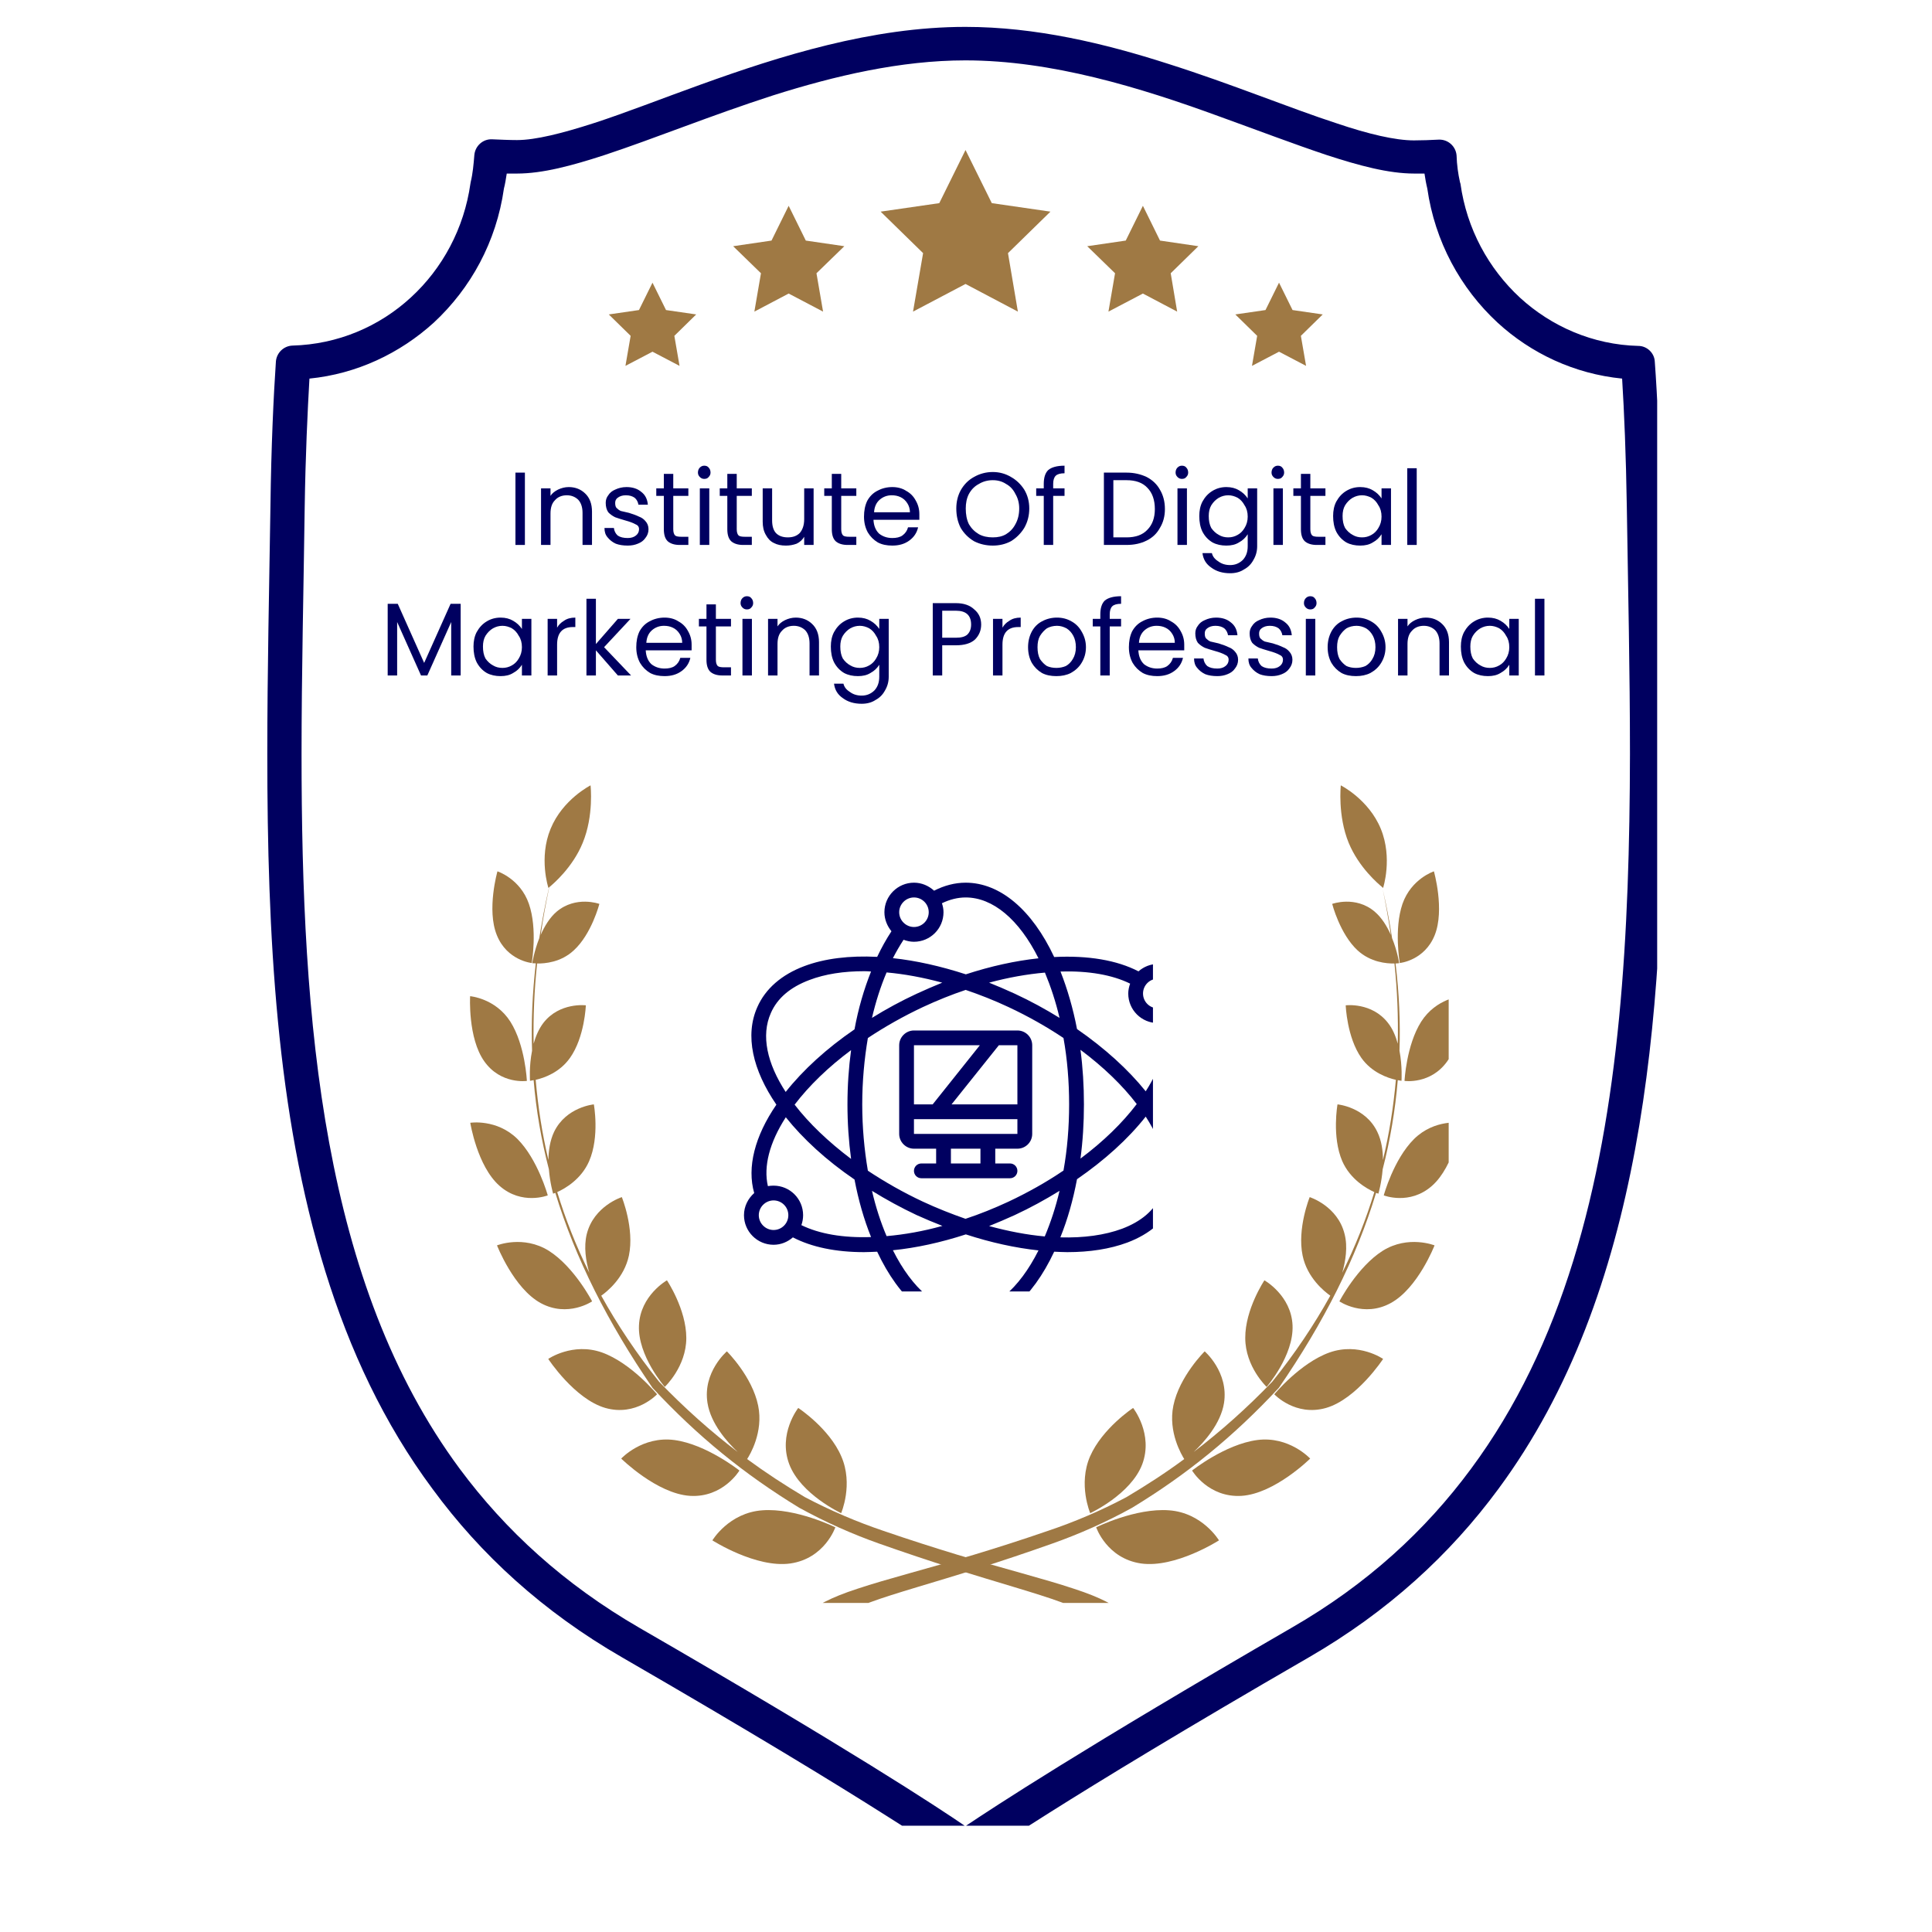 <svg xmlns="http://www.w3.org/2000/svg" xmlns:xlink="http://www.w3.org/1999/xlink" width="64" zoomAndPan="magnify" viewBox="0 0 48 48" height="64" preserveAspectRatio="xMidYMid meet" version="1.0"><defs><g/><clipPath id="72fa5db78e"><path d="M 6.641 0.668 L 41.172 0.668 L 41.172 45.359 L 6.641 45.359 Z M 6.641 0.668 " clip-rule="nonzero"/></clipPath><clipPath id="2d35a49c37"><path d="M 33 30 L 35.992 30 L 35.992 33 L 33 33 Z M 33 30 " clip-rule="nonzero"/></clipPath><clipPath id="a6fd49eee6"><path d="M 34 27 L 35.992 27 L 35.992 30 L 34 30 Z M 34 27 " clip-rule="nonzero"/></clipPath><clipPath id="493d059559"><path d="M 34 24 L 35.992 24 L 35.992 27 L 34 27 Z M 34 24 " clip-rule="nonzero"/></clipPath><clipPath id="f123dfbcfa"><path d="M 34 21 L 35.992 21 L 35.992 24 L 34 24 Z M 34 21 " clip-rule="nonzero"/></clipPath><clipPath id="eaa1be1cab"><path d="M 20 19.512 L 35 19.512 L 35 39.824 L 20 39.824 Z M 20 19.512 " clip-rule="nonzero"/></clipPath><clipPath id="cb3bcb3536"><path d="M 11.613 27 L 14 27 L 14 30 L 11.613 30 Z M 11.613 27 " clip-rule="nonzero"/></clipPath><clipPath id="cedaf9a8fb"><path d="M 11.613 24 L 14 24 L 14 27 L 11.613 27 Z M 11.613 24 " clip-rule="nonzero"/></clipPath><clipPath id="d24d587cc5"><path d="M 13 19.512 L 28 19.512 L 28 39.824 L 13 39.824 Z M 13 19.512 " clip-rule="nonzero"/></clipPath><clipPath id="ecab2eaf3e"><path d="M 18.484 21.93 L 28.645 21.93 L 28.645 32.086 L 18.484 32.086 Z M 18.484 21.93 " clip-rule="nonzero"/></clipPath><clipPath id="cbee0afba9"><path d="M 21 3.727 L 27 3.727 L 27 8 L 21 8 Z M 21 3.727 " clip-rule="nonzero"/></clipPath><clipPath id="39bcffff02"><path d="M 30 7 L 33 7 L 33 9.82 L 30 9.82 Z M 30 7 " clip-rule="nonzero"/></clipPath><clipPath id="c644a9c21a"><path d="M 15.09 7 L 18 7 L 18 9.82 L 15.09 9.82 Z M 15.09 7 " clip-rule="nonzero"/></clipPath></defs><g clip-path="url(#72fa5db78e)"><path fill="#000060" d="M 41.254 12.594 C 41.234 11.082 41.176 9.84 41.113 8.988 C 41.105 8.77 40.918 8.594 40.703 8.594 C 39.578 8.566 38.547 8.113 37.766 7.398 C 36.98 6.672 36.441 5.684 36.285 4.566 L 36.273 4.527 C 36.227 4.32 36.195 4.098 36.188 3.859 C 36.168 3.637 35.98 3.461 35.746 3.469 C 35.539 3.48 35.324 3.488 35.129 3.488 C 34.668 3.488 34 3.332 33.215 3.066 C 32.039 2.684 30.602 2.086 29.023 1.586 C 27.445 1.078 25.73 0.668 23.984 0.668 C 21.664 0.668 19.379 1.391 17.418 2.098 C 16.441 2.449 15.539 2.805 14.754 3.059 C 13.969 3.312 13.305 3.48 12.844 3.48 C 12.637 3.48 12.434 3.469 12.227 3.461 C 12 3.449 11.805 3.625 11.785 3.852 C 11.766 4.086 11.746 4.312 11.695 4.52 L 11.688 4.559 C 11.531 5.676 10.992 6.672 10.207 7.391 C 9.422 8.113 8.395 8.555 7.266 8.586 C 7.051 8.594 6.875 8.762 6.855 8.977 C 6.797 9.828 6.738 11.074 6.719 12.582 C 6.688 14.609 6.641 16.68 6.641 18.738 C 6.641 23.227 6.867 27.664 8.082 31.586 C 8.688 33.543 9.539 35.367 10.746 36.992 C 11.941 38.621 13.488 40.043 15.461 41.18 C 18.676 43.039 20.75 44.305 22.016 45.109 C 22.652 45.508 23.082 45.793 23.359 45.98 C 23.496 46.066 23.594 46.137 23.652 46.176 C 23.684 46.195 23.703 46.215 23.723 46.227 L 23.742 46.234 C 23.887 46.344 24.094 46.344 24.242 46.234 C 24.34 46.168 26.277 44.785 32.512 41.18 C 34.48 40.043 36.027 38.621 37.227 36.992 C 39.027 34.555 40.047 31.664 40.625 28.547 C 41.203 25.43 41.332 22.09 41.332 18.727 C 41.332 16.68 41.281 14.609 41.254 12.594 Z M 39.086 31.328 C 38.5 33.223 37.684 34.957 36.547 36.492 C 35.41 38.031 33.961 39.363 32.09 40.441 C 26.906 43.441 24.672 44.91 23.984 45.371 C 23.301 44.902 21.066 43.434 15.883 40.441 C 14.008 39.355 12.559 38.023 11.422 36.492 C 9.719 34.191 8.738 31.426 8.18 28.398 C 7.621 25.371 7.492 22.078 7.492 18.738 C 7.492 16.699 7.543 14.633 7.57 12.602 C 7.59 11.309 7.641 10.223 7.688 9.406 C 8.863 9.289 9.934 8.781 10.777 8.016 C 11.695 7.164 12.332 6.008 12.52 4.684 C 12.551 4.566 12.57 4.438 12.59 4.312 C 12.676 4.312 12.754 4.312 12.844 4.312 C 13.48 4.312 14.207 4.117 15.02 3.852 C 16.242 3.449 17.676 2.863 19.203 2.371 C 20.742 1.883 22.379 1.5 23.984 1.5 C 26.133 1.5 28.328 2.176 30.266 2.883 C 31.238 3.234 32.141 3.578 32.961 3.852 C 33.773 4.117 34.5 4.312 35.137 4.312 C 35.227 4.312 35.312 4.312 35.391 4.312 C 35.41 4.438 35.43 4.559 35.461 4.684 C 35.648 5.996 36.285 7.164 37.207 8.016 C 38.039 8.781 39.117 9.289 40.301 9.406 C 40.352 10.223 40.398 11.309 40.418 12.602 C 40.449 14.633 40.496 16.688 40.496 18.738 C 40.488 23.188 40.254 27.555 39.086 31.328 Z M 39.086 31.328 " fill-opacity="1" fill-rule="nonzero"/></g><path fill="#9f7944" d="M 28.379 36.379 C 28.66 35.625 28.152 34.98 28.152 34.98 C 28.152 34.98 27.387 35.484 27.082 36.184 C 26.781 36.879 27.086 37.594 27.086 37.594 C 27.086 37.594 28.094 37.129 28.379 36.379 " fill-opacity="1" fill-rule="nonzero"/><path fill="#9f7944" d="M 32.113 32.93 C 32.082 32.184 31.414 31.809 31.414 31.809 C 31.414 31.809 30.934 32.527 30.938 33.242 C 30.938 33.957 31.469 34.457 31.469 34.457 C 31.469 34.457 32.145 33.68 32.113 32.93 " fill-opacity="1" fill-rule="nonzero"/><path fill="#9f7944" d="M 29.043 37.523 C 28.211 37.461 27.234 37.945 27.234 37.945 C 27.234 37.945 27.496 38.719 28.348 38.844 C 29.203 38.965 30.285 38.27 30.285 38.27 C 30.285 38.27 29.875 37.582 29.043 37.523 " fill-opacity="1" fill-rule="nonzero"/><path fill="#9f7944" d="M 31.234 35.777 C 30.438 35.883 29.617 36.535 29.617 36.535 C 29.617 36.535 30.02 37.215 30.848 37.164 C 31.672 37.109 32.551 36.238 32.551 36.238 C 32.551 36.238 32.027 35.672 31.234 35.777 " fill-opacity="1" fill-rule="nonzero"/><path fill="#9f7944" d="M 33.031 33.602 C 32.301 33.863 31.66 34.641 31.66 34.641 C 31.66 34.641 32.18 35.199 32.945 34.98 C 33.711 34.758 34.363 33.762 34.363 33.762 C 34.363 33.762 33.762 33.344 33.031 33.602 " fill-opacity="1" fill-rule="nonzero"/><g clip-path="url(#2d35a49c37)"><path fill="#9f7944" d="M 34.355 31.074 C 33.723 31.473 33.277 32.332 33.277 32.332 C 33.277 32.332 33.879 32.742 34.551 32.375 C 35.227 32.008 35.641 30.941 35.641 30.941 C 35.641 30.941 34.988 30.68 34.355 31.074 " fill-opacity="1" fill-rule="nonzero"/></g><g clip-path="url(#a6fd49eee6)"><path fill="#9f7944" d="M 35.133 28.297 C 34.621 28.805 34.379 29.699 34.379 29.699 C 34.379 29.699 35.023 29.953 35.578 29.461 C 36.133 28.973 36.301 27.895 36.301 27.895 C 36.301 27.895 35.645 27.793 35.133 28.297 " fill-opacity="1" fill-rule="nonzero"/></g><g clip-path="url(#493d059559)"><path fill="#9f7944" d="M 35.309 25.383 C 34.938 25.969 34.895 26.855 34.895 26.855 C 34.895 26.855 35.543 26.949 35.957 26.367 C 36.367 25.789 36.305 24.75 36.305 24.75 C 36.305 24.75 35.68 24.801 35.309 25.383 " fill-opacity="1" fill-rule="nonzero"/></g><g clip-path="url(#f123dfbcfa)"><path fill="#9f7944" d="M 35.645 23.234 C 35.898 22.602 35.625 21.648 35.625 21.648 C 35.625 21.648 35.062 21.832 34.844 22.457 C 34.629 23.086 34.777 23.926 34.777 23.926 C 34.777 23.926 35.391 23.867 35.645 23.234 " fill-opacity="1" fill-rule="nonzero"/></g><g clip-path="url(#eaa1be1cab)"><path fill="#9f7944" d="M 31.773 34.48 C 32.891 32.855 33.695 31.262 34.188 29.637 C 34.223 29.648 34.246 29.656 34.246 29.656 C 34.246 29.656 34.324 29.391 34.352 29.051 C 34.539 28.324 34.664 27.586 34.727 26.836 C 34.785 26.848 34.82 26.852 34.82 26.852 C 34.82 26.852 34.844 26.5 34.77 26.105 C 34.793 25.398 34.762 24.676 34.672 23.938 C 34.73 23.934 34.762 23.93 34.762 23.93 C 34.762 23.93 34.719 23.633 34.586 23.309 C 34.523 22.895 34.441 22.473 34.344 22.047 C 34.355 22.055 34.363 22.059 34.363 22.059 C 34.363 22.059 34.605 21.32 34.305 20.59 C 34.004 19.859 33.312 19.512 33.312 19.512 C 33.312 19.512 33.23 20.262 33.508 20.941 C 33.758 21.547 34.238 21.957 34.344 22.043 C 34.426 22.438 34.496 22.832 34.555 23.227 C 34.461 23.016 34.332 22.801 34.152 22.648 C 33.676 22.246 33.098 22.457 33.098 22.457 C 33.098 22.457 33.289 23.207 33.73 23.613 C 34.055 23.91 34.449 23.941 34.645 23.938 C 34.715 24.605 34.742 25.27 34.727 25.93 C 34.676 25.746 34.602 25.562 34.484 25.414 C 34.082 24.895 33.434 24.977 33.434 24.977 C 33.434 24.977 33.461 25.77 33.824 26.285 C 34.082 26.648 34.473 26.781 34.68 26.828 C 34.621 27.5 34.516 28.164 34.359 28.82 C 34.359 28.586 34.324 28.336 34.219 28.121 C 33.922 27.5 33.23 27.438 33.23 27.438 C 33.23 27.438 33.086 28.238 33.348 28.848 C 33.547 29.301 33.953 29.531 34.145 29.617 C 33.938 30.297 33.672 30.965 33.348 31.621 C 33.43 31.332 33.488 30.977 33.406 30.66 C 33.234 29.961 32.539 29.742 32.539 29.742 C 32.539 29.742 32.223 30.52 32.363 31.195 C 32.477 31.746 32.902 32.086 33.051 32.191 C 32.648 32.918 32.168 33.633 31.609 34.328 C 30.977 34.984 30.336 35.555 29.656 36.074 C 29.918 35.828 30.328 35.371 30.41 34.859 C 30.531 34.09 29.93 33.574 29.93 33.574 C 29.93 33.574 29.301 34.195 29.152 34.922 C 29.016 35.582 29.363 36.156 29.422 36.25 C 28.969 36.586 28.492 36.895 27.988 37.195 C 27.34 37.539 26.684 37.816 26.043 38.031 C 25.395 38.254 24.773 38.453 24.191 38.629 C 23.031 38.977 22.016 39.234 21.312 39.469 C 20.961 39.582 20.691 39.695 20.516 39.785 C 20.43 39.828 20.363 39.863 20.324 39.891 C 20.281 39.914 20.258 39.93 20.258 39.93 C 20.465 40.043 20.57 40.098 20.781 40.207 C 20.781 40.207 20.797 40.195 20.828 40.176 C 20.855 40.156 20.902 40.129 20.965 40.09 C 21.098 40.02 21.309 39.918 21.617 39.809 C 22.227 39.582 23.199 39.32 24.336 38.957 C 24.902 38.777 25.512 38.574 26.148 38.348 C 26.801 38.117 27.469 37.824 28.125 37.461 C 29.5 36.625 30.648 35.688 31.773 34.48 " fill-opacity="1" fill-rule="nonzero"/></g><path fill="#9f7944" d="M 19.609 36.379 C 19.324 35.625 19.832 34.98 19.832 34.98 C 19.832 34.98 20.602 35.484 20.902 36.184 C 21.207 36.879 20.898 37.594 20.898 37.594 C 20.898 37.594 19.895 37.129 19.609 36.379 " fill-opacity="1" fill-rule="nonzero"/><path fill="#9f7944" d="M 15.875 32.93 C 15.906 32.184 16.57 31.809 16.57 31.809 C 16.57 31.809 17.051 32.527 17.051 33.242 C 17.051 33.957 16.516 34.457 16.516 34.457 C 16.516 34.457 15.84 33.68 15.875 32.93 " fill-opacity="1" fill-rule="nonzero"/><path fill="#9f7944" d="M 18.941 37.523 C 19.773 37.461 20.754 37.945 20.754 37.945 C 20.754 37.945 20.492 38.719 19.637 38.844 C 18.785 38.965 17.699 38.27 17.699 38.27 C 17.699 38.27 18.109 37.582 18.941 37.523 " fill-opacity="1" fill-rule="nonzero"/><path fill="#9f7944" d="M 16.754 35.777 C 17.551 35.883 18.371 36.535 18.371 36.535 C 18.371 36.535 17.965 37.215 17.141 37.164 C 16.316 37.109 15.434 36.238 15.434 36.238 C 15.434 36.238 15.957 35.672 16.754 35.777 " fill-opacity="1" fill-rule="nonzero"/><path fill="#9f7944" d="M 14.957 33.602 C 15.684 33.863 16.324 34.641 16.324 34.641 C 16.324 34.641 15.805 35.199 15.039 34.98 C 14.273 34.758 13.621 33.762 13.621 33.762 C 13.621 33.762 14.227 33.344 14.957 33.602 " fill-opacity="1" fill-rule="nonzero"/><path fill="#9f7944" d="M 13.633 31.074 C 14.266 31.473 14.711 32.332 14.711 32.332 C 14.711 32.332 14.109 32.742 13.434 32.375 C 12.762 32.008 12.348 30.941 12.348 30.941 C 12.348 30.941 13 30.68 13.633 31.074 " fill-opacity="1" fill-rule="nonzero"/><g clip-path="url(#cb3bcb3536)"><path fill="#9f7944" d="M 12.855 28.297 C 13.363 28.805 13.609 29.699 13.609 29.699 C 13.609 29.699 12.965 29.953 12.41 29.461 C 11.855 28.973 11.684 27.895 11.684 27.895 C 11.684 27.895 12.344 27.793 12.855 28.297 " fill-opacity="1" fill-rule="nonzero"/></g><g clip-path="url(#cedaf9a8fb)"><path fill="#9f7944" d="M 12.68 25.383 C 13.051 25.969 13.09 26.855 13.09 26.855 C 13.09 26.855 12.441 26.949 12.031 26.367 C 11.621 25.789 11.68 24.75 11.68 24.75 C 11.68 24.75 12.309 24.801 12.68 25.383 " fill-opacity="1" fill-rule="nonzero"/></g><path fill="#9f7944" d="M 12.344 23.234 C 12.086 22.602 12.359 21.648 12.359 21.648 C 12.359 21.648 12.926 21.832 13.141 22.457 C 13.359 23.086 13.211 23.926 13.211 23.926 C 13.211 23.926 12.598 23.867 12.344 23.234 " fill-opacity="1" fill-rule="nonzero"/><g clip-path="url(#d24d587cc5)"><path fill="#9f7944" d="M 16.211 34.48 C 15.098 32.855 14.293 31.262 13.797 29.637 C 13.762 29.648 13.742 29.656 13.742 29.656 C 13.742 29.656 13.664 29.391 13.637 29.051 C 13.449 28.324 13.32 27.586 13.258 26.836 C 13.203 26.848 13.168 26.852 13.168 26.852 C 13.168 26.852 13.141 26.5 13.219 26.105 C 13.195 25.398 13.227 24.676 13.312 23.934 C 13.258 23.934 13.223 23.93 13.223 23.93 C 13.223 23.93 13.27 23.633 13.398 23.309 C 13.465 22.895 13.543 22.473 13.641 22.047 C 13.629 22.055 13.625 22.059 13.625 22.059 C 13.625 22.059 13.379 21.316 13.68 20.59 C 13.98 19.859 14.672 19.512 14.672 19.512 C 14.672 19.512 14.758 20.262 14.477 20.941 C 14.23 21.547 13.75 21.957 13.645 22.043 C 13.562 22.438 13.488 22.832 13.434 23.227 C 13.527 23.016 13.656 22.797 13.832 22.648 C 14.312 22.246 14.891 22.457 14.891 22.457 C 14.891 22.457 14.699 23.207 14.254 23.613 C 13.934 23.91 13.535 23.941 13.344 23.938 C 13.273 24.605 13.246 25.27 13.258 25.93 C 13.309 25.746 13.387 25.562 13.5 25.414 C 13.902 24.895 14.555 24.977 14.555 24.977 C 14.555 24.977 14.527 25.77 14.16 26.285 C 13.902 26.648 13.516 26.781 13.309 26.828 C 13.367 27.5 13.469 28.164 13.625 28.82 C 13.629 28.586 13.664 28.336 13.766 28.121 C 14.066 27.5 14.754 27.438 14.754 27.438 C 14.754 27.438 14.902 28.238 14.637 28.848 C 14.441 29.301 14.035 29.531 13.844 29.617 C 14.051 30.297 14.316 30.965 14.641 31.621 C 14.555 31.332 14.5 30.977 14.578 30.66 C 14.754 29.961 15.449 29.742 15.449 29.742 C 15.449 29.742 15.766 30.52 15.625 31.195 C 15.508 31.746 15.086 32.086 14.938 32.191 C 15.34 32.918 15.816 33.629 16.375 34.328 C 17.008 34.984 17.648 35.555 18.328 36.074 C 18.066 35.828 17.66 35.371 17.578 34.859 C 17.453 34.09 18.059 33.574 18.059 33.574 C 18.059 33.574 18.688 34.195 18.836 34.922 C 18.973 35.582 18.625 36.156 18.562 36.25 C 19.02 36.586 19.492 36.895 19.996 37.195 C 20.648 37.539 21.305 37.816 21.941 38.031 C 22.59 38.254 23.215 38.453 23.793 38.629 C 24.957 38.977 25.969 39.234 26.672 39.469 C 27.023 39.582 27.293 39.695 27.469 39.785 C 27.555 39.828 27.621 39.863 27.664 39.891 C 27.707 39.914 27.727 39.93 27.727 39.93 C 27.523 40.043 27.418 40.098 27.203 40.207 C 27.203 40.207 27.191 40.195 27.16 40.176 C 27.133 40.156 27.086 40.129 27.02 40.09 C 26.891 40.02 26.68 39.918 26.371 39.809 C 25.758 39.582 24.789 39.32 23.652 38.957 C 23.086 38.777 22.477 38.574 21.836 38.348 C 21.184 38.117 20.52 37.824 19.859 37.461 C 18.488 36.625 17.336 35.688 16.211 34.48 " fill-opacity="1" fill-rule="nonzero"/></g><g clip-path="url(#ecab2eaf3e)"><path fill="#000060" d="M 28.465 27.113 C 28.031 26.574 27.453 26.047 26.758 25.566 C 26.66 25.055 26.52 24.574 26.348 24.137 C 27.043 24.117 27.633 24.219 28.078 24.438 C 28.051 24.512 28.031 24.598 28.031 24.684 C 28.031 25.09 28.359 25.418 28.766 25.418 C 28.816 25.418 28.863 25.414 28.91 25.402 C 29.023 25.895 28.867 26.488 28.465 27.113 Z M 28.836 29.707 C 28.676 30.074 28.352 30.348 27.879 30.527 C 27.445 30.688 26.922 30.758 26.344 30.742 C 26.523 30.301 26.66 29.816 26.758 29.297 C 27.445 28.824 28.031 28.293 28.465 27.742 C 28.926 28.453 29.082 29.148 28.836 29.707 Z M 23.992 32.578 C 23.316 32.578 22.668 32.027 22.184 31.062 C 22.762 31.004 23.371 30.871 23.996 30.668 C 24.617 30.871 25.227 31.004 25.801 31.066 C 25.316 32.031 24.668 32.578 23.992 32.578 Z M 19.91 30.438 C 19.938 30.359 19.953 30.277 19.953 30.191 C 19.953 29.785 19.625 29.457 19.219 29.457 C 19.172 29.457 19.125 29.461 19.078 29.469 C 18.965 28.98 19.117 28.387 19.523 27.758 C 19.953 28.297 20.531 28.828 21.23 29.305 C 21.328 29.82 21.465 30.297 21.641 30.734 C 20.945 30.758 20.355 30.656 19.91 30.438 Z M 19.219 30.559 C 19.02 30.559 18.852 30.395 18.852 30.191 C 18.852 29.988 19.02 29.824 19.219 29.824 C 19.422 29.824 19.586 29.988 19.586 30.191 C 19.586 30.395 19.422 30.559 19.219 30.559 Z M 19.152 25.168 C 19.312 24.801 19.633 24.527 20.109 24.348 C 20.5 24.199 20.961 24.129 21.477 24.129 C 21.527 24.129 21.586 24.133 21.641 24.137 C 21.465 24.578 21.324 25.059 21.23 25.574 C 20.539 26.047 19.953 26.582 19.52 27.129 C 19.059 26.422 18.902 25.727 19.152 25.168 Z M 22.449 23.348 C 22.531 23.379 22.617 23.398 22.707 23.398 C 23.113 23.398 23.441 23.07 23.441 22.664 C 23.441 22.586 23.426 22.512 23.402 22.441 C 23.594 22.348 23.793 22.297 23.992 22.297 C 24.668 22.297 25.32 22.844 25.801 23.809 C 25.223 23.871 24.617 24.004 23.996 24.207 C 23.371 24.004 22.762 23.867 22.184 23.805 C 22.266 23.645 22.355 23.492 22.449 23.348 Z M 22.707 22.297 C 22.91 22.297 23.074 22.461 23.074 22.664 C 23.074 22.867 22.91 23.031 22.707 23.031 C 22.508 23.031 22.34 22.867 22.34 22.664 C 22.34 22.461 22.508 22.297 22.707 22.297 Z M 25.211 24.688 C 25 24.59 24.785 24.5 24.574 24.414 C 25.051 24.285 25.516 24.203 25.961 24.164 C 26.105 24.512 26.23 24.887 26.324 25.289 C 25.977 25.074 25.605 24.871 25.211 24.688 Z M 21.145 28.793 C 20.574 28.363 20.098 27.906 19.742 27.445 C 20.102 26.973 20.578 26.512 21.145 26.09 C 21.086 26.523 21.055 26.977 21.055 27.438 C 21.055 27.902 21.086 28.355 21.145 28.793 Z M 23.41 24.414 C 23.199 24.5 22.988 24.59 22.777 24.688 C 22.391 24.867 22.016 25.07 21.664 25.289 C 21.758 24.887 21.879 24.508 22.027 24.16 C 22.469 24.199 22.934 24.285 23.41 24.414 Z M 22.027 30.711 C 21.879 30.363 21.758 29.988 21.664 29.586 C 22.012 29.801 22.383 30.004 22.773 30.188 C 22.988 30.285 23.203 30.375 23.414 30.457 C 22.938 30.59 22.473 30.672 22.027 30.711 Z M 26.844 26.082 C 27.414 26.508 27.891 26.969 28.242 27.43 C 27.887 27.898 27.41 28.363 26.844 28.785 C 26.902 28.352 26.93 27.898 26.93 27.438 C 26.93 26.973 26.902 26.52 26.844 26.082 Z M 26.562 27.438 C 26.562 28.004 26.516 28.559 26.422 29.082 C 25.996 29.371 25.535 29.629 25.055 29.855 C 24.699 30.02 24.344 30.164 23.988 30.281 C 23.641 30.16 23.285 30.02 22.93 29.855 C 22.438 29.625 21.98 29.363 21.562 29.086 C 21.473 28.562 21.422 28.008 21.422 27.438 C 21.422 26.867 21.473 26.316 21.562 25.789 C 21.992 25.504 22.449 25.246 22.93 25.02 C 23.285 24.855 23.641 24.711 23.992 24.594 C 24.348 24.715 24.703 24.855 25.055 25.02 C 25.547 25.25 26.008 25.512 26.422 25.789 C 26.516 26.312 26.562 26.867 26.562 27.438 Z M 24.574 30.461 C 24.785 30.375 25 30.285 25.211 30.188 C 25.598 30.008 25.969 29.805 26.324 29.586 C 26.23 29.988 26.105 30.367 25.957 30.719 C 25.516 30.68 25.051 30.59 24.574 30.461 Z M 28.766 24.316 C 28.969 24.316 29.133 24.48 29.133 24.684 C 29.133 24.887 28.969 25.051 28.766 25.051 C 28.562 25.051 28.398 24.887 28.398 24.684 C 28.398 24.48 28.562 24.316 28.766 24.316 Z M 28.766 23.949 C 28.582 23.949 28.414 24.02 28.285 24.133 C 27.75 23.855 27.031 23.734 26.191 23.777 C 25.641 22.602 24.844 21.93 23.992 21.93 C 23.723 21.93 23.461 22 23.207 22.129 C 23.074 22.008 22.902 21.93 22.707 21.93 C 22.305 21.93 21.973 22.258 21.973 22.664 C 21.973 22.844 22.043 23.008 22.148 23.137 C 22.02 23.332 21.902 23.543 21.793 23.773 C 21.109 23.738 20.488 23.812 19.98 24.004 C 19.418 24.215 19.016 24.566 18.816 25.02 C 18.5 25.727 18.703 26.59 19.289 27.445 C 18.75 28.23 18.555 29.004 18.738 29.641 C 18.586 29.777 18.484 29.969 18.484 30.191 C 18.484 30.598 18.816 30.926 19.219 30.926 C 19.402 30.926 19.57 30.855 19.699 30.742 C 20.164 30.984 20.766 31.109 21.465 31.109 C 21.57 31.109 21.684 31.102 21.793 31.098 C 22.344 32.273 23.141 32.945 23.992 32.945 C 24.844 32.945 25.641 32.273 26.191 31.098 C 26.301 31.102 26.41 31.109 26.516 31.109 C 27.074 31.109 27.578 31.031 28.008 30.871 C 28.57 30.66 28.973 30.309 29.172 29.855 C 29.484 29.148 29.285 28.285 28.695 27.43 C 29.238 26.641 29.43 25.871 29.246 25.234 C 29.402 25.098 29.5 24.902 29.5 24.684 C 29.5 24.277 29.172 23.949 28.766 23.949 " fill-opacity="1" fill-rule="nonzero"/></g><path fill="#000060" d="M 25.277 27.438 L 23.641 27.438 L 24.816 25.969 L 25.277 25.969 Z M 24.543 28.172 L 22.707 28.172 L 22.707 27.805 L 25.277 27.805 L 25.277 28.172 Z M 24.359 28.906 L 23.625 28.906 L 23.625 28.539 L 24.359 28.539 Z M 24.344 25.969 L 23.172 27.438 L 22.707 27.438 L 22.707 25.969 Z M 22.34 25.969 L 22.34 28.172 C 22.34 28.375 22.508 28.539 22.707 28.539 L 23.258 28.539 L 23.258 28.906 L 22.891 28.906 C 22.789 28.906 22.707 28.988 22.707 29.09 C 22.707 29.191 22.789 29.273 22.891 29.273 L 25.094 29.273 C 25.195 29.273 25.277 29.191 25.277 29.09 C 25.277 28.988 25.195 28.906 25.094 28.906 L 24.727 28.906 L 24.727 28.539 L 25.277 28.539 C 25.48 28.539 25.645 28.375 25.645 28.172 L 25.645 25.969 C 25.645 25.766 25.48 25.602 25.277 25.602 L 22.707 25.602 C 22.508 25.602 22.34 25.766 22.34 25.969 " fill-opacity="1" fill-rule="nonzero"/><g clip-path="url(#cbee0afba9)"><path fill="#9f7944" d="M 23.988 3.727 L 24.641 5.047 L 26.098 5.258 L 25.043 6.289 L 25.289 7.742 L 23.988 7.055 L 22.684 7.742 L 22.934 6.289 L 21.879 5.258 L 23.336 5.047 Z M 23.988 3.727 " fill-opacity="1" fill-rule="nonzero"/></g><path fill="#9f7944" d="M 28.395 5.113 L 28.82 5.977 L 29.773 6.117 L 29.086 6.789 L 29.246 7.742 L 28.395 7.293 L 27.539 7.742 L 27.703 6.789 L 27.012 6.117 L 27.969 5.977 Z M 28.395 5.113 " fill-opacity="1" fill-rule="nonzero"/><g clip-path="url(#39bcffff02)"><path fill="#9f7944" d="M 31.777 7.023 L 32.113 7.703 L 32.863 7.812 L 32.32 8.344 L 32.449 9.09 L 31.777 8.738 L 31.105 9.09 L 31.234 8.344 L 30.691 7.812 L 31.441 7.703 Z M 31.777 7.023 " fill-opacity="1" fill-rule="nonzero"/></g><path fill="#9f7944" d="M 19.594 5.113 L 19.168 5.977 L 18.215 6.117 L 18.906 6.789 L 18.742 7.742 L 19.594 7.293 L 20.449 7.742 L 20.285 6.789 L 20.977 6.117 L 20.02 5.977 Z M 19.594 5.113 " fill-opacity="1" fill-rule="nonzero"/><g clip-path="url(#c644a9c21a)"><path fill="#9f7944" d="M 16.211 7.023 L 15.875 7.703 L 15.125 7.812 L 15.668 8.344 L 15.539 9.09 L 16.211 8.738 L 16.883 9.09 L 16.754 8.344 L 17.297 7.812 L 16.547 7.703 Z M 16.211 7.023 " fill-opacity="1" fill-rule="nonzero"/></g><g fill="#000060" fill-opacity="1"><g transform="translate(12.603, 13.539)"><g><path d="M 0.438 -1.797 L 0.438 0 L 0.203 0 L 0.203 -1.797 Z M 0.438 -1.797 "/></g></g></g><g fill="#000060" fill-opacity="1"><g transform="translate(13.239, 13.539)"><g><path d="M 0.891 -1.438 C 1.055 -1.438 1.191 -1.383 1.297 -1.281 C 1.41 -1.176 1.469 -1.023 1.469 -0.828 L 1.469 0 L 1.234 0 L 1.234 -0.797 C 1.234 -0.941 1.195 -1.051 1.125 -1.125 C 1.051 -1.195 0.957 -1.234 0.844 -1.234 C 0.719 -1.234 0.617 -1.191 0.547 -1.109 C 0.473 -1.035 0.438 -0.926 0.438 -0.781 L 0.438 0 L 0.203 0 L 0.203 -1.406 L 0.438 -1.406 L 0.438 -1.219 C 0.477 -1.281 0.539 -1.332 0.625 -1.375 C 0.707 -1.414 0.797 -1.438 0.891 -1.438 Z M 0.891 -1.438 "/></g></g></g><g fill="#000060" fill-opacity="1"><g transform="translate(14.893, 13.539)"><g><path d="M 0.703 0.016 C 0.586 0.016 0.488 0 0.406 -0.031 C 0.32 -0.07 0.254 -0.125 0.203 -0.188 C 0.148 -0.25 0.125 -0.328 0.125 -0.422 L 0.359 -0.422 C 0.367 -0.348 0.398 -0.285 0.453 -0.234 C 0.516 -0.191 0.598 -0.172 0.703 -0.172 C 0.785 -0.172 0.852 -0.191 0.906 -0.234 C 0.957 -0.273 0.984 -0.328 0.984 -0.391 C 0.984 -0.453 0.953 -0.492 0.891 -0.516 C 0.836 -0.547 0.754 -0.578 0.641 -0.609 C 0.535 -0.641 0.453 -0.664 0.391 -0.688 C 0.328 -0.719 0.27 -0.758 0.219 -0.812 C 0.176 -0.875 0.156 -0.953 0.156 -1.047 C 0.156 -1.117 0.176 -1.18 0.219 -1.234 C 0.258 -1.297 0.316 -1.344 0.391 -1.375 C 0.473 -1.414 0.566 -1.438 0.672 -1.438 C 0.828 -1.438 0.953 -1.395 1.047 -1.312 C 1.141 -1.238 1.191 -1.133 1.203 -1 L 0.969 -1 C 0.957 -1.07 0.926 -1.129 0.875 -1.172 C 0.82 -1.211 0.75 -1.234 0.656 -1.234 C 0.57 -1.234 0.504 -1.211 0.453 -1.172 C 0.41 -1.141 0.391 -1.098 0.391 -1.047 C 0.391 -0.992 0.398 -0.953 0.422 -0.922 C 0.453 -0.891 0.488 -0.863 0.531 -0.844 C 0.582 -0.832 0.648 -0.816 0.734 -0.797 C 0.836 -0.766 0.922 -0.734 0.984 -0.703 C 1.047 -0.68 1.098 -0.645 1.141 -0.594 C 1.191 -0.539 1.219 -0.473 1.219 -0.391 C 1.219 -0.305 1.191 -0.234 1.141 -0.172 C 1.098 -0.109 1.035 -0.062 0.953 -0.031 C 0.879 0 0.797 0.016 0.703 0.016 Z M 0.703 0.016 "/></g></g></g><g fill="#000060" fill-opacity="1"><g transform="translate(16.243, 13.539)"><g><path d="M 0.484 -1.219 L 0.484 -0.391 C 0.484 -0.316 0.5 -0.266 0.531 -0.234 C 0.562 -0.211 0.613 -0.203 0.688 -0.203 L 0.859 -0.203 L 0.859 0 L 0.641 0 C 0.516 0 0.414 -0.031 0.344 -0.094 C 0.281 -0.156 0.25 -0.254 0.25 -0.391 L 0.25 -1.219 L 0.062 -1.219 L 0.062 -1.406 L 0.25 -1.406 L 0.25 -1.766 L 0.484 -1.766 L 0.484 -1.406 L 0.859 -1.406 L 0.859 -1.219 Z M 0.484 -1.219 "/></g></g></g><g fill="#000060" fill-opacity="1"><g transform="translate(17.184, 13.539)"><g><path d="M 0.312 -1.641 C 0.27 -1.641 0.234 -1.656 0.203 -1.688 C 0.172 -1.719 0.156 -1.754 0.156 -1.797 C 0.156 -1.848 0.172 -1.891 0.203 -1.922 C 0.234 -1.953 0.27 -1.969 0.312 -1.969 C 0.363 -1.969 0.398 -1.953 0.422 -1.922 C 0.453 -1.891 0.469 -1.848 0.469 -1.797 C 0.469 -1.754 0.453 -1.719 0.422 -1.688 C 0.398 -1.656 0.363 -1.641 0.312 -1.641 Z M 0.438 -1.406 L 0.438 0 L 0.203 0 L 0.203 -1.406 Z M 0.438 -1.406 "/></g></g></g><g fill="#000060" fill-opacity="1"><g transform="translate(17.82, 13.539)"><g><path d="M 0.484 -1.219 L 0.484 -0.391 C 0.484 -0.316 0.5 -0.266 0.531 -0.234 C 0.562 -0.211 0.613 -0.203 0.688 -0.203 L 0.859 -0.203 L 0.859 0 L 0.641 0 C 0.516 0 0.414 -0.031 0.344 -0.094 C 0.281 -0.156 0.25 -0.254 0.25 -0.391 L 0.25 -1.219 L 0.062 -1.219 L 0.062 -1.406 L 0.25 -1.406 L 0.25 -1.766 L 0.484 -1.766 L 0.484 -1.406 L 0.859 -1.406 L 0.859 -1.219 Z M 0.484 -1.219 "/></g></g></g><g fill="#000060" fill-opacity="1"><g transform="translate(18.761, 13.539)"><g><path d="M 1.453 -1.406 L 1.453 0 L 1.219 0 L 1.219 -0.203 C 1.176 -0.129 1.113 -0.07 1.031 -0.031 C 0.945 0 0.859 0.016 0.766 0.016 C 0.648 0.016 0.551 -0.004 0.469 -0.047 C 0.383 -0.086 0.316 -0.156 0.266 -0.25 C 0.211 -0.344 0.188 -0.453 0.188 -0.578 L 0.188 -1.406 L 0.422 -1.406 L 0.422 -0.609 C 0.422 -0.473 0.453 -0.367 0.516 -0.297 C 0.586 -0.223 0.688 -0.188 0.812 -0.188 C 0.938 -0.188 1.035 -0.223 1.109 -0.297 C 1.18 -0.379 1.219 -0.492 1.219 -0.641 L 1.219 -1.406 Z M 1.453 -1.406 "/></g></g></g><g fill="#000060" fill-opacity="1"><g transform="translate(20.416, 13.539)"><g><path d="M 0.484 -1.219 L 0.484 -0.391 C 0.484 -0.316 0.5 -0.266 0.531 -0.234 C 0.562 -0.211 0.613 -0.203 0.688 -0.203 L 0.859 -0.203 L 0.859 0 L 0.641 0 C 0.516 0 0.414 -0.031 0.344 -0.094 C 0.281 -0.156 0.25 -0.254 0.25 -0.391 L 0.25 -1.219 L 0.062 -1.219 L 0.062 -1.406 L 0.25 -1.406 L 0.25 -1.766 L 0.484 -1.766 L 0.484 -1.406 L 0.859 -1.406 L 0.859 -1.219 Z M 0.484 -1.219 "/></g></g></g><g fill="#000060" fill-opacity="1"><g transform="translate(21.357, 13.539)"><g><path d="M 1.484 -0.766 C 1.484 -0.711 1.484 -0.664 1.484 -0.625 L 0.344 -0.625 C 0.352 -0.477 0.398 -0.363 0.484 -0.281 C 0.578 -0.207 0.688 -0.172 0.812 -0.172 C 0.914 -0.172 1 -0.191 1.062 -0.234 C 1.133 -0.285 1.18 -0.352 1.203 -0.438 L 1.453 -0.438 C 1.422 -0.301 1.348 -0.191 1.234 -0.109 C 1.117 -0.023 0.977 0.016 0.812 0.016 C 0.676 0.016 0.555 -0.008 0.453 -0.062 C 0.348 -0.125 0.266 -0.207 0.203 -0.312 C 0.141 -0.426 0.109 -0.555 0.109 -0.703 C 0.109 -0.848 0.133 -0.977 0.188 -1.094 C 0.25 -1.207 0.332 -1.289 0.438 -1.344 C 0.551 -1.406 0.676 -1.438 0.812 -1.438 C 0.945 -1.438 1.062 -1.406 1.156 -1.344 C 1.258 -1.289 1.336 -1.211 1.391 -1.109 C 1.453 -1.004 1.484 -0.891 1.484 -0.766 Z M 1.25 -0.812 C 1.25 -0.895 1.227 -0.969 1.188 -1.031 C 1.145 -1.102 1.086 -1.156 1.016 -1.188 C 0.953 -1.219 0.879 -1.234 0.797 -1.234 C 0.68 -1.234 0.582 -1.195 0.5 -1.125 C 0.414 -1.051 0.367 -0.945 0.359 -0.812 Z M 1.25 -0.812 "/></g></g></g><g fill="#000060" fill-opacity="1"><g transform="translate(22.96, 13.539)"><g/></g></g><g fill="#000060" fill-opacity="1"><g transform="translate(23.65, 13.539)"><g><path d="M 1.016 0.016 C 0.848 0.016 0.691 -0.02 0.547 -0.094 C 0.41 -0.176 0.301 -0.285 0.219 -0.422 C 0.145 -0.566 0.109 -0.727 0.109 -0.906 C 0.109 -1.07 0.145 -1.223 0.219 -1.359 C 0.301 -1.504 0.41 -1.613 0.547 -1.688 C 0.691 -1.77 0.848 -1.812 1.016 -1.812 C 1.18 -1.812 1.332 -1.77 1.469 -1.688 C 1.602 -1.613 1.711 -1.508 1.797 -1.375 C 1.879 -1.238 1.922 -1.082 1.922 -0.906 C 1.922 -0.727 1.879 -0.566 1.797 -0.422 C 1.711 -0.285 1.602 -0.176 1.469 -0.094 C 1.332 -0.02 1.18 0.016 1.016 0.016 Z M 1.016 -0.188 C 1.141 -0.188 1.25 -0.211 1.344 -0.266 C 1.445 -0.328 1.523 -0.41 1.578 -0.516 C 1.641 -0.629 1.672 -0.758 1.672 -0.906 C 1.672 -1.039 1.641 -1.16 1.578 -1.266 C 1.523 -1.379 1.445 -1.461 1.344 -1.516 C 1.25 -1.578 1.141 -1.609 1.016 -1.609 C 0.891 -1.609 0.773 -1.578 0.672 -1.516 C 0.566 -1.461 0.484 -1.379 0.422 -1.266 C 0.367 -1.16 0.344 -1.039 0.344 -0.906 C 0.344 -0.758 0.367 -0.629 0.422 -0.516 C 0.484 -0.41 0.566 -0.328 0.672 -0.266 C 0.773 -0.211 0.891 -0.188 1.016 -0.188 Z M 1.016 -0.188 "/></g></g></g><g fill="#000060" fill-opacity="1"><g transform="translate(25.682, 13.539)"><g><path d="M 0.766 -1.219 L 0.484 -1.219 L 0.484 0 L 0.25 0 L 0.25 -1.219 L 0.062 -1.219 L 0.062 -1.406 L 0.25 -1.406 L 0.25 -1.516 C 0.25 -1.672 0.285 -1.785 0.359 -1.859 C 0.441 -1.93 0.578 -1.969 0.766 -1.969 L 0.766 -1.781 C 0.66 -1.781 0.586 -1.758 0.547 -1.719 C 0.504 -1.676 0.484 -1.609 0.484 -1.516 L 0.484 -1.406 L 0.766 -1.406 Z M 0.766 -1.219 "/></g></g></g><g fill="#000060" fill-opacity="1"><g transform="translate(26.533, 13.539)"><g/></g></g><g fill="#000060" fill-opacity="1"><g transform="translate(27.223, 13.539)"><g><path d="M 0.766 -1.797 C 0.953 -1.797 1.117 -1.758 1.266 -1.688 C 1.41 -1.613 1.52 -1.508 1.594 -1.375 C 1.676 -1.238 1.719 -1.078 1.719 -0.891 C 1.719 -0.711 1.676 -0.555 1.594 -0.422 C 1.52 -0.285 1.41 -0.18 1.266 -0.109 C 1.117 -0.035 0.953 0 0.766 0 L 0.203 0 L 0.203 -1.797 Z M 0.766 -0.188 C 0.992 -0.188 1.164 -0.25 1.281 -0.375 C 1.406 -0.5 1.469 -0.672 1.469 -0.891 C 1.469 -1.117 1.406 -1.297 1.281 -1.422 C 1.164 -1.547 0.992 -1.609 0.766 -1.609 L 0.438 -1.609 L 0.438 -0.188 Z M 0.766 -0.188 "/></g></g></g><g fill="#000060" fill-opacity="1"><g transform="translate(29.051, 13.539)"><g><path d="M 0.312 -1.641 C 0.27 -1.641 0.234 -1.656 0.203 -1.688 C 0.172 -1.719 0.156 -1.754 0.156 -1.797 C 0.156 -1.848 0.172 -1.891 0.203 -1.922 C 0.234 -1.953 0.27 -1.969 0.312 -1.969 C 0.363 -1.969 0.398 -1.953 0.422 -1.922 C 0.453 -1.891 0.469 -1.848 0.469 -1.797 C 0.469 -1.754 0.453 -1.719 0.422 -1.688 C 0.398 -1.656 0.363 -1.641 0.312 -1.641 Z M 0.438 -1.406 L 0.438 0 L 0.203 0 L 0.203 -1.406 Z M 0.438 -1.406 "/></g></g></g><g fill="#000060" fill-opacity="1"><g transform="translate(29.687, 13.539)"><g><path d="M 0.781 -1.438 C 0.906 -1.438 1.008 -1.41 1.094 -1.359 C 1.188 -1.305 1.258 -1.238 1.312 -1.156 L 1.312 -1.406 L 1.547 -1.406 L 1.547 0.031 C 1.547 0.156 1.516 0.27 1.453 0.375 C 1.398 0.477 1.32 0.555 1.219 0.609 C 1.125 0.672 1.008 0.703 0.875 0.703 C 0.688 0.703 0.531 0.656 0.406 0.562 C 0.281 0.477 0.207 0.359 0.188 0.203 L 0.422 0.203 C 0.441 0.285 0.492 0.352 0.578 0.406 C 0.66 0.469 0.758 0.5 0.875 0.5 C 1 0.5 1.102 0.457 1.188 0.375 C 1.27 0.289 1.312 0.176 1.312 0.031 L 1.312 -0.266 C 1.258 -0.18 1.188 -0.113 1.094 -0.062 C 1.008 -0.008 0.906 0.016 0.781 0.016 C 0.656 0.016 0.539 -0.008 0.438 -0.062 C 0.332 -0.125 0.25 -0.211 0.188 -0.328 C 0.133 -0.441 0.109 -0.57 0.109 -0.719 C 0.109 -0.852 0.133 -0.973 0.188 -1.078 C 0.25 -1.191 0.332 -1.281 0.438 -1.344 C 0.539 -1.406 0.656 -1.438 0.781 -1.438 Z M 1.312 -0.703 C 1.312 -0.816 1.285 -0.91 1.234 -0.984 C 1.191 -1.066 1.133 -1.129 1.062 -1.172 C 0.988 -1.211 0.91 -1.234 0.828 -1.234 C 0.742 -1.234 0.664 -1.211 0.594 -1.172 C 0.52 -1.129 0.457 -1.066 0.406 -0.984 C 0.363 -0.91 0.344 -0.82 0.344 -0.719 C 0.344 -0.602 0.363 -0.504 0.406 -0.422 C 0.457 -0.348 0.52 -0.289 0.594 -0.25 C 0.664 -0.207 0.742 -0.188 0.828 -0.188 C 0.91 -0.188 0.988 -0.207 1.062 -0.25 C 1.133 -0.289 1.191 -0.348 1.234 -0.422 C 1.285 -0.504 1.312 -0.598 1.312 -0.703 Z M 1.312 -0.703 "/></g></g></g><g fill="#000060" fill-opacity="1"><g transform="translate(31.435, 13.539)"><g><path d="M 0.312 -1.641 C 0.27 -1.641 0.234 -1.656 0.203 -1.688 C 0.172 -1.719 0.156 -1.754 0.156 -1.797 C 0.156 -1.848 0.172 -1.891 0.203 -1.922 C 0.234 -1.953 0.27 -1.969 0.312 -1.969 C 0.363 -1.969 0.398 -1.953 0.422 -1.922 C 0.453 -1.891 0.469 -1.848 0.469 -1.797 C 0.469 -1.754 0.453 -1.719 0.422 -1.688 C 0.398 -1.656 0.363 -1.641 0.312 -1.641 Z M 0.438 -1.406 L 0.438 0 L 0.203 0 L 0.203 -1.406 Z M 0.438 -1.406 "/></g></g></g><g fill="#000060" fill-opacity="1"><g transform="translate(32.071, 13.539)"><g><path d="M 0.484 -1.219 L 0.484 -0.391 C 0.484 -0.316 0.5 -0.266 0.531 -0.234 C 0.562 -0.211 0.613 -0.203 0.688 -0.203 L 0.859 -0.203 L 0.859 0 L 0.641 0 C 0.516 0 0.414 -0.031 0.344 -0.094 C 0.281 -0.156 0.25 -0.254 0.25 -0.391 L 0.25 -1.219 L 0.062 -1.219 L 0.062 -1.406 L 0.25 -1.406 L 0.25 -1.766 L 0.484 -1.766 L 0.484 -1.406 L 0.859 -1.406 L 0.859 -1.219 Z M 0.484 -1.219 "/></g></g></g><g fill="#000060" fill-opacity="1"><g transform="translate(33.012, 13.539)"><g><path d="M 0.109 -0.719 C 0.109 -0.852 0.133 -0.973 0.188 -1.078 C 0.25 -1.191 0.332 -1.281 0.438 -1.344 C 0.539 -1.406 0.656 -1.438 0.781 -1.438 C 0.906 -1.438 1.008 -1.41 1.094 -1.359 C 1.188 -1.305 1.258 -1.238 1.312 -1.156 L 1.312 -1.406 L 1.547 -1.406 L 1.547 0 L 1.312 0 L 1.312 -0.266 C 1.258 -0.18 1.188 -0.113 1.094 -0.062 C 1.008 -0.008 0.906 0.016 0.781 0.016 C 0.656 0.016 0.539 -0.008 0.438 -0.062 C 0.332 -0.125 0.25 -0.211 0.188 -0.328 C 0.133 -0.441 0.109 -0.57 0.109 -0.719 Z M 1.312 -0.703 C 1.312 -0.816 1.285 -0.91 1.234 -0.984 C 1.191 -1.066 1.133 -1.129 1.062 -1.172 C 0.988 -1.211 0.91 -1.234 0.828 -1.234 C 0.742 -1.234 0.664 -1.211 0.594 -1.172 C 0.52 -1.129 0.457 -1.066 0.406 -0.984 C 0.363 -0.91 0.344 -0.82 0.344 -0.719 C 0.344 -0.602 0.363 -0.504 0.406 -0.422 C 0.457 -0.348 0.52 -0.289 0.594 -0.25 C 0.664 -0.207 0.742 -0.188 0.828 -0.188 C 0.91 -0.188 0.988 -0.207 1.062 -0.25 C 1.133 -0.289 1.191 -0.348 1.234 -0.422 C 1.285 -0.504 1.312 -0.598 1.312 -0.703 Z M 1.312 -0.703 "/></g></g></g><g fill="#000060" fill-opacity="1"><g transform="translate(34.76, 13.539)"><g><path d="M 0.438 -1.906 L 0.438 0 L 0.203 0 L 0.203 -1.906 Z M 0.438 -1.906 "/></g></g></g><g fill="#000060" fill-opacity="1"><g transform="translate(9.429, 16.782)"><g><path d="M 2.016 -1.781 L 2.016 0 L 1.781 0 L 1.781 -1.328 L 1.188 0 L 1.031 0 L 0.438 -1.328 L 0.438 0 L 0.203 0 L 0.203 -1.781 L 0.453 -1.781 L 1.109 -0.312 L 1.766 -1.781 Z M 2.016 -1.781 "/></g></g></g><g fill="#000060" fill-opacity="1"><g transform="translate(11.655, 16.782)"><g><path d="M 0.109 -0.719 C 0.109 -0.852 0.133 -0.973 0.188 -1.078 C 0.25 -1.191 0.332 -1.281 0.438 -1.344 C 0.539 -1.406 0.656 -1.438 0.781 -1.438 C 0.906 -1.438 1.008 -1.41 1.094 -1.359 C 1.188 -1.305 1.258 -1.238 1.312 -1.156 L 1.312 -1.406 L 1.547 -1.406 L 1.547 0 L 1.312 0 L 1.312 -0.266 C 1.258 -0.18 1.188 -0.113 1.094 -0.062 C 1.008 -0.008 0.906 0.016 0.781 0.016 C 0.656 0.016 0.539 -0.008 0.438 -0.062 C 0.332 -0.125 0.25 -0.211 0.188 -0.328 C 0.133 -0.441 0.109 -0.57 0.109 -0.719 Z M 1.312 -0.703 C 1.312 -0.816 1.285 -0.91 1.234 -0.984 C 1.191 -1.066 1.133 -1.129 1.062 -1.172 C 0.988 -1.211 0.91 -1.234 0.828 -1.234 C 0.742 -1.234 0.664 -1.211 0.594 -1.172 C 0.52 -1.129 0.457 -1.066 0.406 -0.984 C 0.363 -0.91 0.344 -0.82 0.344 -0.719 C 0.344 -0.602 0.363 -0.504 0.406 -0.422 C 0.457 -0.348 0.52 -0.289 0.594 -0.25 C 0.664 -0.207 0.742 -0.188 0.828 -0.188 C 0.91 -0.188 0.988 -0.207 1.062 -0.25 C 1.133 -0.289 1.191 -0.348 1.234 -0.422 C 1.285 -0.504 1.312 -0.598 1.312 -0.703 Z M 1.312 -0.703 "/></g></g></g><g fill="#000060" fill-opacity="1"><g transform="translate(13.403, 16.782)"><g><path d="M 0.438 -1.188 C 0.477 -1.258 0.535 -1.316 0.609 -1.359 C 0.68 -1.41 0.773 -1.438 0.891 -1.438 L 0.891 -1.203 L 0.828 -1.203 C 0.566 -1.203 0.438 -1.055 0.438 -0.766 L 0.438 0 L 0.203 0 L 0.203 -1.406 L 0.438 -1.406 Z M 0.438 -1.188 "/></g></g></g><g fill="#000060" fill-opacity="1"><g transform="translate(14.367, 16.782)"><g><path d="M 0.984 0 L 0.438 -0.625 L 0.438 0 L 0.203 0 L 0.203 -1.906 L 0.438 -1.906 L 0.438 -0.781 L 0.984 -1.406 L 1.297 -1.406 L 0.641 -0.703 L 1.312 0 Z M 0.984 0 "/></g></g></g><g fill="#000060" fill-opacity="1"><g transform="translate(15.699, 16.782)"><g><path d="M 1.484 -0.766 C 1.484 -0.711 1.484 -0.664 1.484 -0.625 L 0.344 -0.625 C 0.352 -0.477 0.398 -0.363 0.484 -0.281 C 0.578 -0.207 0.688 -0.172 0.812 -0.172 C 0.914 -0.172 1 -0.191 1.062 -0.234 C 1.133 -0.285 1.18 -0.352 1.203 -0.438 L 1.453 -0.438 C 1.422 -0.301 1.348 -0.191 1.234 -0.109 C 1.117 -0.023 0.977 0.016 0.812 0.016 C 0.676 0.016 0.555 -0.008 0.453 -0.062 C 0.348 -0.125 0.266 -0.207 0.203 -0.312 C 0.141 -0.426 0.109 -0.555 0.109 -0.703 C 0.109 -0.848 0.133 -0.977 0.188 -1.094 C 0.25 -1.207 0.332 -1.289 0.438 -1.344 C 0.551 -1.406 0.676 -1.438 0.812 -1.438 C 0.945 -1.438 1.062 -1.406 1.156 -1.344 C 1.258 -1.289 1.336 -1.211 1.391 -1.109 C 1.453 -1.004 1.484 -0.891 1.484 -0.766 Z M 1.25 -0.812 C 1.25 -0.895 1.227 -0.969 1.188 -1.031 C 1.145 -1.102 1.086 -1.156 1.016 -1.188 C 0.953 -1.219 0.879 -1.234 0.797 -1.234 C 0.68 -1.234 0.582 -1.195 0.5 -1.125 C 0.414 -1.051 0.367 -0.945 0.359 -0.812 Z M 1.25 -0.812 "/></g></g></g><g fill="#000060" fill-opacity="1"><g transform="translate(17.302, 16.782)"><g><path d="M 0.484 -1.219 L 0.484 -0.391 C 0.484 -0.316 0.5 -0.266 0.531 -0.234 C 0.562 -0.211 0.613 -0.203 0.688 -0.203 L 0.859 -0.203 L 0.859 0 L 0.641 0 C 0.516 0 0.414 -0.031 0.344 -0.094 C 0.281 -0.156 0.25 -0.254 0.25 -0.391 L 0.25 -1.219 L 0.062 -1.219 L 0.062 -1.406 L 0.25 -1.406 L 0.25 -1.766 L 0.484 -1.766 L 0.484 -1.406 L 0.859 -1.406 L 0.859 -1.219 Z M 0.484 -1.219 "/></g></g></g><g fill="#000060" fill-opacity="1"><g transform="translate(18.243, 16.782)"><g><path d="M 0.312 -1.641 C 0.27 -1.641 0.234 -1.656 0.203 -1.688 C 0.172 -1.719 0.156 -1.754 0.156 -1.797 C 0.156 -1.848 0.172 -1.891 0.203 -1.922 C 0.234 -1.953 0.27 -1.969 0.312 -1.969 C 0.363 -1.969 0.398 -1.953 0.422 -1.922 C 0.453 -1.891 0.469 -1.848 0.469 -1.797 C 0.469 -1.754 0.453 -1.719 0.422 -1.688 C 0.398 -1.656 0.363 -1.641 0.312 -1.641 Z M 0.438 -1.406 L 0.438 0 L 0.203 0 L 0.203 -1.406 Z M 0.438 -1.406 "/></g></g></g><g fill="#000060" fill-opacity="1"><g transform="translate(18.879, 16.782)"><g><path d="M 0.891 -1.438 C 1.055 -1.438 1.191 -1.383 1.297 -1.281 C 1.41 -1.176 1.469 -1.023 1.469 -0.828 L 1.469 0 L 1.234 0 L 1.234 -0.797 C 1.234 -0.941 1.195 -1.051 1.125 -1.125 C 1.051 -1.195 0.957 -1.234 0.844 -1.234 C 0.719 -1.234 0.617 -1.191 0.547 -1.109 C 0.473 -1.035 0.438 -0.926 0.438 -0.781 L 0.438 0 L 0.203 0 L 0.203 -1.406 L 0.438 -1.406 L 0.438 -1.219 C 0.477 -1.281 0.539 -1.332 0.625 -1.375 C 0.707 -1.414 0.797 -1.438 0.891 -1.438 Z M 0.891 -1.438 "/></g></g></g><g fill="#000060" fill-opacity="1"><g transform="translate(20.533, 16.782)"><g><path d="M 0.781 -1.438 C 0.906 -1.438 1.008 -1.41 1.094 -1.359 C 1.188 -1.305 1.258 -1.238 1.312 -1.156 L 1.312 -1.406 L 1.547 -1.406 L 1.547 0.031 C 1.547 0.156 1.516 0.27 1.453 0.375 C 1.398 0.477 1.32 0.555 1.219 0.609 C 1.125 0.672 1.008 0.703 0.875 0.703 C 0.688 0.703 0.531 0.656 0.406 0.562 C 0.281 0.477 0.207 0.359 0.188 0.203 L 0.422 0.203 C 0.441 0.285 0.492 0.352 0.578 0.406 C 0.66 0.469 0.758 0.5 0.875 0.5 C 1 0.5 1.102 0.457 1.188 0.375 C 1.27 0.289 1.312 0.176 1.312 0.031 L 1.312 -0.266 C 1.258 -0.18 1.188 -0.113 1.094 -0.062 C 1.008 -0.008 0.906 0.016 0.781 0.016 C 0.656 0.016 0.539 -0.008 0.438 -0.062 C 0.332 -0.125 0.25 -0.211 0.188 -0.328 C 0.133 -0.441 0.109 -0.57 0.109 -0.719 C 0.109 -0.852 0.133 -0.973 0.188 -1.078 C 0.25 -1.191 0.332 -1.281 0.438 -1.344 C 0.539 -1.406 0.656 -1.438 0.781 -1.438 Z M 1.312 -0.703 C 1.312 -0.816 1.285 -0.91 1.234 -0.984 C 1.191 -1.066 1.133 -1.129 1.062 -1.172 C 0.988 -1.211 0.91 -1.234 0.828 -1.234 C 0.742 -1.234 0.664 -1.211 0.594 -1.172 C 0.52 -1.129 0.457 -1.066 0.406 -0.984 C 0.363 -0.91 0.344 -0.82 0.344 -0.719 C 0.344 -0.602 0.363 -0.504 0.406 -0.422 C 0.457 -0.348 0.52 -0.289 0.594 -0.25 C 0.664 -0.207 0.742 -0.188 0.828 -0.188 C 0.91 -0.188 0.988 -0.207 1.062 -0.25 C 1.133 -0.289 1.191 -0.348 1.234 -0.422 C 1.285 -0.504 1.312 -0.598 1.312 -0.703 Z M 1.312 -0.703 "/></g></g></g><g fill="#000060" fill-opacity="1"><g transform="translate(22.281, 16.782)"><g/></g></g><g fill="#000060" fill-opacity="1"><g transform="translate(22.971, 16.782)"><g><path d="M 1.406 -1.266 C 1.406 -1.117 1.352 -0.992 1.25 -0.891 C 1.145 -0.797 0.988 -0.75 0.781 -0.75 L 0.438 -0.75 L 0.438 0 L 0.203 0 L 0.203 -1.797 L 0.781 -1.797 C 0.977 -1.797 1.129 -1.742 1.234 -1.641 C 1.348 -1.547 1.406 -1.422 1.406 -1.266 Z M 0.781 -0.938 C 0.906 -0.938 1 -0.961 1.062 -1.016 C 1.125 -1.078 1.156 -1.16 1.156 -1.266 C 1.156 -1.492 1.031 -1.609 0.781 -1.609 L 0.438 -1.609 L 0.438 -0.938 Z M 0.781 -0.938 "/></g></g></g><g fill="#000060" fill-opacity="1"><g transform="translate(24.468, 16.782)"><g><path d="M 0.438 -1.188 C 0.477 -1.258 0.535 -1.316 0.609 -1.359 C 0.68 -1.41 0.773 -1.438 0.891 -1.438 L 0.891 -1.203 L 0.828 -1.203 C 0.566 -1.203 0.438 -1.055 0.438 -0.766 L 0.438 0 L 0.203 0 L 0.203 -1.406 L 0.438 -1.406 Z M 0.438 -1.188 "/></g></g></g><g fill="#000060" fill-opacity="1"><g transform="translate(25.433, 16.782)"><g><path d="M 0.812 0.016 C 0.676 0.016 0.555 -0.008 0.453 -0.062 C 0.348 -0.125 0.266 -0.207 0.203 -0.312 C 0.141 -0.426 0.109 -0.555 0.109 -0.703 C 0.109 -0.848 0.141 -0.977 0.203 -1.094 C 0.266 -1.207 0.348 -1.289 0.453 -1.344 C 0.566 -1.406 0.691 -1.438 0.828 -1.438 C 0.961 -1.438 1.082 -1.406 1.188 -1.344 C 1.289 -1.289 1.375 -1.207 1.438 -1.094 C 1.508 -0.977 1.547 -0.848 1.547 -0.703 C 1.547 -0.555 1.508 -0.426 1.438 -0.312 C 1.375 -0.207 1.285 -0.125 1.172 -0.062 C 1.066 -0.008 0.945 0.016 0.812 0.016 Z M 0.812 -0.188 C 0.895 -0.188 0.973 -0.203 1.047 -0.234 C 1.117 -0.273 1.176 -0.332 1.219 -0.406 C 1.27 -0.488 1.297 -0.586 1.297 -0.703 C 1.297 -0.816 1.273 -0.91 1.234 -0.984 C 1.191 -1.066 1.133 -1.129 1.062 -1.172 C 0.988 -1.211 0.91 -1.234 0.828 -1.234 C 0.734 -1.234 0.648 -1.211 0.578 -1.172 C 0.516 -1.129 0.457 -1.066 0.406 -0.984 C 0.363 -0.91 0.344 -0.816 0.344 -0.703 C 0.344 -0.586 0.363 -0.488 0.406 -0.406 C 0.457 -0.332 0.516 -0.273 0.578 -0.234 C 0.648 -0.203 0.727 -0.188 0.812 -0.188 Z M 0.812 -0.188 "/></g></g></g><g fill="#000060" fill-opacity="1"><g transform="translate(27.087, 16.782)"><g><path d="M 0.766 -1.219 L 0.484 -1.219 L 0.484 0 L 0.25 0 L 0.25 -1.219 L 0.062 -1.219 L 0.062 -1.406 L 0.25 -1.406 L 0.25 -1.516 C 0.25 -1.672 0.285 -1.785 0.359 -1.859 C 0.441 -1.93 0.578 -1.969 0.766 -1.969 L 0.766 -1.781 C 0.66 -1.781 0.586 -1.758 0.547 -1.719 C 0.504 -1.676 0.484 -1.609 0.484 -1.516 L 0.484 -1.406 L 0.766 -1.406 Z M 0.766 -1.219 "/></g></g></g><g fill="#000060" fill-opacity="1"><g transform="translate(27.938, 16.782)"><g><path d="M 1.484 -0.766 C 1.484 -0.711 1.484 -0.664 1.484 -0.625 L 0.344 -0.625 C 0.352 -0.477 0.398 -0.363 0.484 -0.281 C 0.578 -0.207 0.688 -0.172 0.812 -0.172 C 0.914 -0.172 1 -0.191 1.062 -0.234 C 1.133 -0.285 1.18 -0.352 1.203 -0.438 L 1.453 -0.438 C 1.422 -0.301 1.348 -0.191 1.234 -0.109 C 1.117 -0.023 0.977 0.016 0.812 0.016 C 0.676 0.016 0.555 -0.008 0.453 -0.062 C 0.348 -0.125 0.266 -0.207 0.203 -0.312 C 0.141 -0.426 0.109 -0.555 0.109 -0.703 C 0.109 -0.848 0.133 -0.977 0.188 -1.094 C 0.25 -1.207 0.332 -1.289 0.438 -1.344 C 0.551 -1.406 0.676 -1.438 0.812 -1.438 C 0.945 -1.438 1.062 -1.406 1.156 -1.344 C 1.258 -1.289 1.336 -1.211 1.391 -1.109 C 1.453 -1.004 1.484 -0.891 1.484 -0.766 Z M 1.25 -0.812 C 1.25 -0.895 1.227 -0.969 1.188 -1.031 C 1.145 -1.102 1.086 -1.156 1.016 -1.188 C 0.953 -1.219 0.879 -1.234 0.797 -1.234 C 0.68 -1.234 0.582 -1.195 0.5 -1.125 C 0.414 -1.051 0.367 -0.945 0.359 -0.812 Z M 1.25 -0.812 "/></g></g></g><g fill="#000060" fill-opacity="1"><g transform="translate(29.541, 16.782)"><g><path d="M 0.703 0.016 C 0.586 0.016 0.488 0 0.406 -0.031 C 0.32 -0.07 0.254 -0.125 0.203 -0.188 C 0.148 -0.25 0.125 -0.328 0.125 -0.422 L 0.359 -0.422 C 0.367 -0.348 0.398 -0.285 0.453 -0.234 C 0.516 -0.191 0.598 -0.172 0.703 -0.172 C 0.785 -0.172 0.852 -0.191 0.906 -0.234 C 0.957 -0.273 0.984 -0.328 0.984 -0.391 C 0.984 -0.453 0.953 -0.492 0.891 -0.516 C 0.836 -0.547 0.754 -0.578 0.641 -0.609 C 0.535 -0.641 0.453 -0.664 0.391 -0.688 C 0.328 -0.719 0.27 -0.758 0.219 -0.812 C 0.176 -0.875 0.156 -0.953 0.156 -1.047 C 0.156 -1.117 0.176 -1.18 0.219 -1.234 C 0.258 -1.297 0.316 -1.344 0.391 -1.375 C 0.473 -1.414 0.566 -1.438 0.672 -1.438 C 0.828 -1.438 0.953 -1.395 1.047 -1.312 C 1.141 -1.238 1.191 -1.133 1.203 -1 L 0.969 -1 C 0.957 -1.07 0.926 -1.129 0.875 -1.172 C 0.82 -1.211 0.75 -1.234 0.656 -1.234 C 0.57 -1.234 0.504 -1.211 0.453 -1.172 C 0.41 -1.141 0.391 -1.098 0.391 -1.047 C 0.391 -0.992 0.398 -0.953 0.422 -0.922 C 0.453 -0.891 0.488 -0.863 0.531 -0.844 C 0.582 -0.832 0.648 -0.816 0.734 -0.797 C 0.836 -0.766 0.922 -0.734 0.984 -0.703 C 1.047 -0.68 1.098 -0.645 1.141 -0.594 C 1.191 -0.539 1.219 -0.473 1.219 -0.391 C 1.219 -0.305 1.191 -0.234 1.141 -0.172 C 1.098 -0.109 1.035 -0.062 0.953 -0.031 C 0.879 0 0.797 0.016 0.703 0.016 Z M 0.703 0.016 "/></g></g></g><g fill="#000060" fill-opacity="1"><g transform="translate(30.891, 16.782)"><g><path d="M 0.703 0.016 C 0.586 0.016 0.488 0 0.406 -0.031 C 0.32 -0.07 0.254 -0.125 0.203 -0.188 C 0.148 -0.25 0.125 -0.328 0.125 -0.422 L 0.359 -0.422 C 0.367 -0.348 0.398 -0.285 0.453 -0.234 C 0.516 -0.191 0.598 -0.172 0.703 -0.172 C 0.785 -0.172 0.852 -0.191 0.906 -0.234 C 0.957 -0.273 0.984 -0.328 0.984 -0.391 C 0.984 -0.453 0.953 -0.492 0.891 -0.516 C 0.836 -0.547 0.754 -0.578 0.641 -0.609 C 0.535 -0.641 0.453 -0.664 0.391 -0.688 C 0.328 -0.719 0.27 -0.758 0.219 -0.812 C 0.176 -0.875 0.156 -0.953 0.156 -1.047 C 0.156 -1.117 0.176 -1.18 0.219 -1.234 C 0.258 -1.297 0.316 -1.344 0.391 -1.375 C 0.473 -1.414 0.566 -1.438 0.672 -1.438 C 0.828 -1.438 0.953 -1.395 1.047 -1.312 C 1.141 -1.238 1.191 -1.133 1.203 -1 L 0.969 -1 C 0.957 -1.07 0.926 -1.129 0.875 -1.172 C 0.82 -1.211 0.75 -1.234 0.656 -1.234 C 0.57 -1.234 0.504 -1.211 0.453 -1.172 C 0.41 -1.141 0.391 -1.098 0.391 -1.047 C 0.391 -0.992 0.398 -0.953 0.422 -0.922 C 0.453 -0.891 0.488 -0.863 0.531 -0.844 C 0.582 -0.832 0.648 -0.816 0.734 -0.797 C 0.836 -0.766 0.922 -0.734 0.984 -0.703 C 1.047 -0.68 1.098 -0.645 1.141 -0.594 C 1.191 -0.539 1.219 -0.473 1.219 -0.391 C 1.219 -0.305 1.191 -0.234 1.141 -0.172 C 1.098 -0.109 1.035 -0.062 0.953 -0.031 C 0.879 0 0.797 0.016 0.703 0.016 Z M 0.703 0.016 "/></g></g></g><g fill="#000060" fill-opacity="1"><g transform="translate(32.24, 16.782)"><g><path d="M 0.312 -1.641 C 0.27 -1.641 0.234 -1.656 0.203 -1.688 C 0.172 -1.719 0.156 -1.754 0.156 -1.797 C 0.156 -1.848 0.172 -1.891 0.203 -1.922 C 0.234 -1.953 0.27 -1.969 0.312 -1.969 C 0.363 -1.969 0.398 -1.953 0.422 -1.922 C 0.453 -1.891 0.469 -1.848 0.469 -1.797 C 0.469 -1.754 0.453 -1.719 0.422 -1.688 C 0.398 -1.656 0.363 -1.641 0.312 -1.641 Z M 0.438 -1.406 L 0.438 0 L 0.203 0 L 0.203 -1.406 Z M 0.438 -1.406 "/></g></g></g><g fill="#000060" fill-opacity="1"><g transform="translate(32.876, 16.782)"><g><path d="M 0.812 0.016 C 0.676 0.016 0.555 -0.008 0.453 -0.062 C 0.348 -0.125 0.266 -0.207 0.203 -0.312 C 0.141 -0.426 0.109 -0.555 0.109 -0.703 C 0.109 -0.848 0.141 -0.977 0.203 -1.094 C 0.266 -1.207 0.348 -1.289 0.453 -1.344 C 0.566 -1.406 0.691 -1.438 0.828 -1.438 C 0.961 -1.438 1.082 -1.406 1.188 -1.344 C 1.289 -1.289 1.375 -1.207 1.438 -1.094 C 1.508 -0.977 1.547 -0.848 1.547 -0.703 C 1.547 -0.555 1.508 -0.426 1.438 -0.312 C 1.375 -0.207 1.285 -0.125 1.172 -0.062 C 1.066 -0.008 0.945 0.016 0.812 0.016 Z M 0.812 -0.188 C 0.895 -0.188 0.973 -0.203 1.047 -0.234 C 1.117 -0.273 1.176 -0.332 1.219 -0.406 C 1.27 -0.488 1.297 -0.586 1.297 -0.703 C 1.297 -0.816 1.273 -0.91 1.234 -0.984 C 1.191 -1.066 1.133 -1.129 1.062 -1.172 C 0.988 -1.211 0.91 -1.234 0.828 -1.234 C 0.734 -1.234 0.648 -1.211 0.578 -1.172 C 0.516 -1.129 0.457 -1.066 0.406 -0.984 C 0.363 -0.91 0.344 -0.816 0.344 -0.703 C 0.344 -0.586 0.363 -0.488 0.406 -0.406 C 0.457 -0.332 0.516 -0.273 0.578 -0.234 C 0.648 -0.203 0.727 -0.188 0.812 -0.188 Z M 0.812 -0.188 "/></g></g></g><g fill="#000060" fill-opacity="1"><g transform="translate(34.531, 16.782)"><g><path d="M 0.891 -1.438 C 1.055 -1.438 1.191 -1.383 1.297 -1.281 C 1.41 -1.176 1.469 -1.023 1.469 -0.828 L 1.469 0 L 1.234 0 L 1.234 -0.797 C 1.234 -0.941 1.195 -1.051 1.125 -1.125 C 1.051 -1.195 0.957 -1.234 0.844 -1.234 C 0.719 -1.234 0.617 -1.191 0.547 -1.109 C 0.473 -1.035 0.438 -0.926 0.438 -0.781 L 0.438 0 L 0.203 0 L 0.203 -1.406 L 0.438 -1.406 L 0.438 -1.219 C 0.477 -1.281 0.539 -1.332 0.625 -1.375 C 0.707 -1.414 0.797 -1.438 0.891 -1.438 Z M 0.891 -1.438 "/></g></g></g><g fill="#000060" fill-opacity="1"><g transform="translate(36.186, 16.782)"><g><path d="M 0.109 -0.719 C 0.109 -0.852 0.133 -0.973 0.188 -1.078 C 0.25 -1.191 0.332 -1.281 0.438 -1.344 C 0.539 -1.406 0.656 -1.438 0.781 -1.438 C 0.906 -1.438 1.008 -1.41 1.094 -1.359 C 1.188 -1.305 1.258 -1.238 1.312 -1.156 L 1.312 -1.406 L 1.547 -1.406 L 1.547 0 L 1.312 0 L 1.312 -0.266 C 1.258 -0.18 1.188 -0.113 1.094 -0.062 C 1.008 -0.008 0.906 0.016 0.781 0.016 C 0.656 0.016 0.539 -0.008 0.438 -0.062 C 0.332 -0.125 0.25 -0.211 0.188 -0.328 C 0.133 -0.441 0.109 -0.57 0.109 -0.719 Z M 1.312 -0.703 C 1.312 -0.816 1.285 -0.91 1.234 -0.984 C 1.191 -1.066 1.133 -1.129 1.062 -1.172 C 0.988 -1.211 0.91 -1.234 0.828 -1.234 C 0.742 -1.234 0.664 -1.211 0.594 -1.172 C 0.52 -1.129 0.457 -1.066 0.406 -0.984 C 0.363 -0.91 0.344 -0.82 0.344 -0.719 C 0.344 -0.602 0.363 -0.504 0.406 -0.422 C 0.457 -0.348 0.52 -0.289 0.594 -0.25 C 0.664 -0.207 0.742 -0.188 0.828 -0.188 C 0.91 -0.188 0.988 -0.207 1.062 -0.25 C 1.133 -0.289 1.191 -0.348 1.234 -0.422 C 1.285 -0.504 1.312 -0.598 1.312 -0.703 Z M 1.312 -0.703 "/></g></g></g><g fill="#000060" fill-opacity="1"><g transform="translate(37.933, 16.782)"><g><path d="M 0.438 -1.906 L 0.438 0 L 0.203 0 L 0.203 -1.906 Z M 0.438 -1.906 "/></g></g></g></svg>